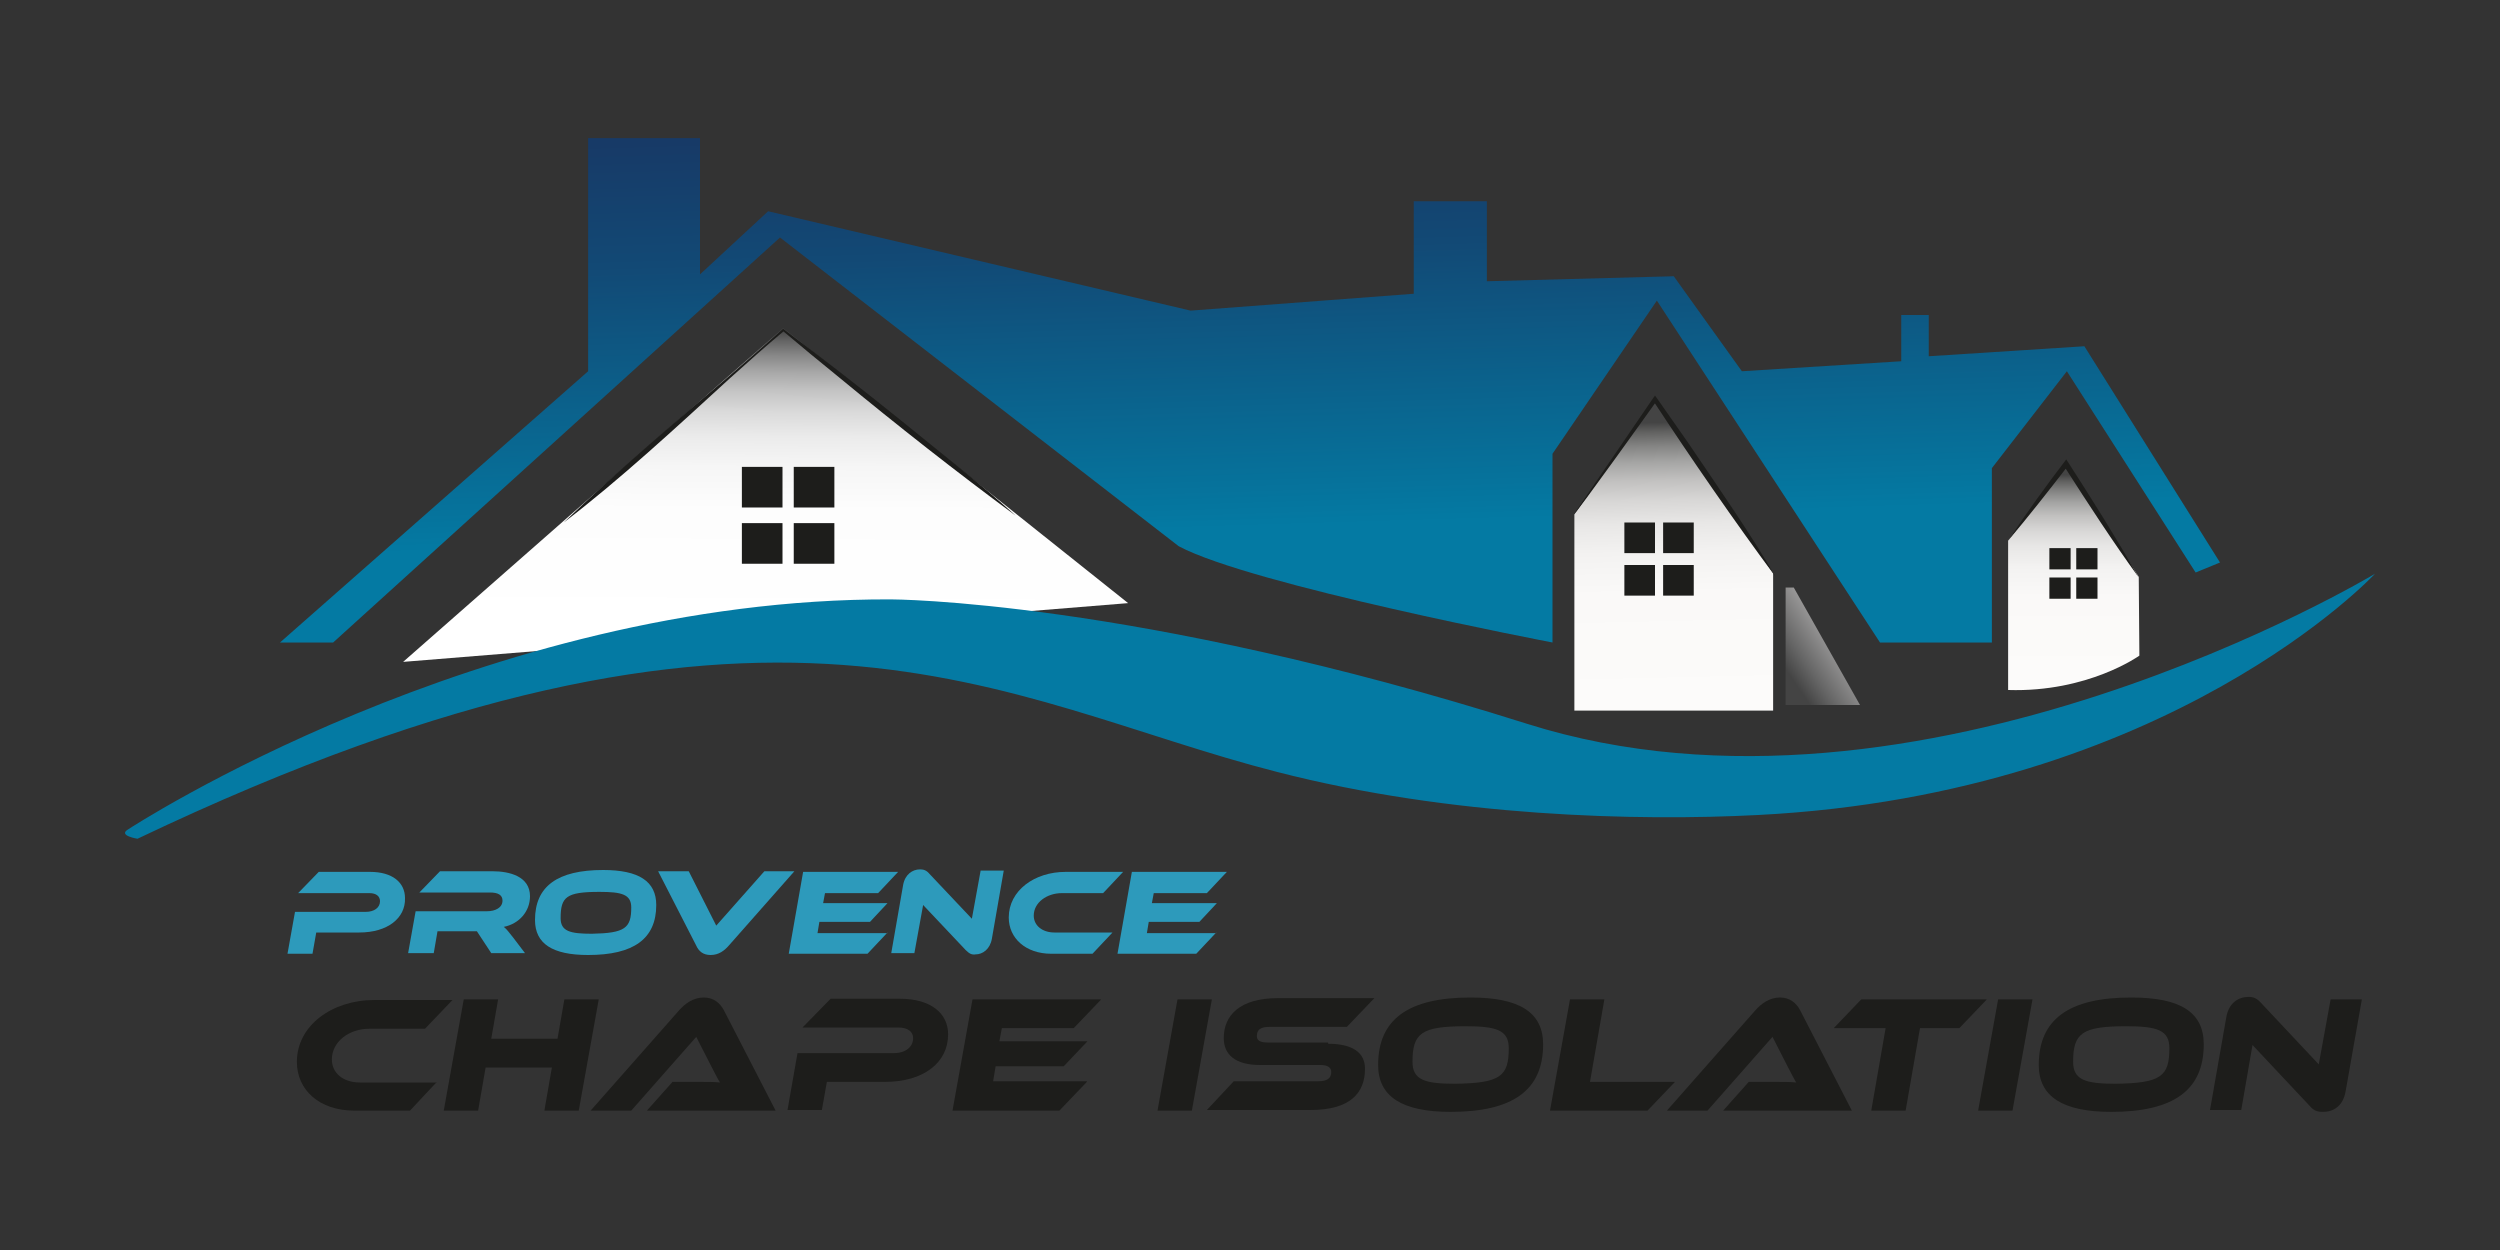 <?xml version="1.0" encoding="utf-8"?>
<!-- Generator: Adobe Illustrator 28.2.0, SVG Export Plug-In . SVG Version: 6.00 Build 0)  -->
<svg version="1.1" id="Calque_1" xmlns="http://www.w3.org/2000/svg" xmlns:xlink="http://www.w3.org/1999/xlink" x="0px" y="0px"
	 viewBox="0 0 400 200" style="enable-background:new 0 0 400 200;" xml:space="preserve">
<rect x="0" y="0" width="400" height="200" fill="#333333" stroke="none"/>
<style type="text/css">
	.st0{fill:#2D9ABB;}
	.st1{fill:#1D1D1B;}
	.st2{fill:url(#SVGID_1_);}
	.st3{fill:url(#SVGID_00000062155264246734888000000000085666038539857045_);}
	.st4{fill:url(#SVGID_00000049939588570189014490000001230524016537909135_);}
	.st5{fill:url(#SVGID_00000044882483241832966110000015678944855071613572_);}
	.st6{fill:url(#SVGID_00000144324895569001996580000017153257451672695980_);}
	.st7{fill:url(#SVGID_00000145739704221987167290000005501727223678562201_);}
</style>
<g>
	<g>
		<path class="st0" d="M57.5,149.2h-6.9l-0.6,3.4h-4l1.2-6.7h11.3c1.4,0,2.3-0.7,2.3-1.7c0-0.8-0.6-1.3-1.7-1.3H47.7l3.3-3.4h8.2
			c3.6,0,5.6,1.7,5.6,4.2C64.9,146.9,62,149.2,57.5,149.2z"/>
		<path class="st0" d="M84,152.5h-5.4l-2.3-3.5H70l-0.6,3.5h-4.1l1.2-6.7h11.4c1.4,0,2.5-0.6,2.5-1.7c0-0.9-0.7-1.3-2-1.3H67.1
			l3.3-3.4h8.4c2.7,0,6,0.8,6,4c0,2.4-1.7,4.4-4.2,4.9c0.4,0.3,0.8,0.8,1.5,1.7L84,152.5z"/>
		<path class="st0" d="M105,144.8c0,5.4-3.6,8-10.9,8c-5.7,0-8.5-1.8-8.5-5.6c0-5.4,3.6-8,10.9-8C102.2,139.2,105,141,105,144.8z
			 M101,145.2c0-2.1-1.5-2.5-5.1-2.5c-5.3,0-6.2,0.8-6.2,4.2c0,2.1,1.5,2.5,5,2.5C100,149.3,101,148.5,101,145.2z"/>
		<path class="st0" d="M110.2,139.4l4.4,8.7l7.7-8.7h4.8l-10.5,11.9c-0.7,0.8-1.6,1.5-2.9,1.5c-1.2,0-1.9-0.6-2.3-1.5l-6.1-11.9
			H110.2z"/>
		<path class="st0" d="M142,149.2l-3.2,3.4h-12.6l2.3-13.1h15.2l-3.2,3.4h-8.5l-0.3,1.6H142l-2.8,3h-8.1l-0.3,1.8H142z"/>
		<path class="st0" d="M154.5,152l-6.8-7.2l-1.4,7.7h-3.7l1.9-10.9c0.3-1.7,1.5-2.5,2.7-2.5c0.5,0,1,0.1,1.5,0.7l6.8,7.2l1.4-7.7
			h3.7l-1.9,10.9c-0.3,1.7-1.5,2.5-2.6,2.5C155.5,152.8,155.1,152.6,154.5,152z"/>
		<path class="st0" d="M178,149.2l-3.2,3.4h-6.6c-4.1,0-6.8-2.5-6.8-5.8c0-4.3,4.1-7.3,9.1-7.3h9.2l-3.2,3.4h-6.6
			c-2.4,0-4.5,1.5-4.5,3.6c0,1.6,1.4,2.7,3.3,2.7H178z"/>
		<path class="st0" d="M194.6,149.2l-3.2,3.4h-12.6l2.3-13.1h15.2l-3.2,3.4h-8.5l-0.3,1.6h10.4l-2.8,3h-8.1l-0.3,1.8H194.6z"/>
	</g>
	<g>
		<path class="st1" d="M69.9,173.1l-4.3,4.6h-8.9c-5.6,0-9.2-3.3-9.2-7.8c0-5.8,5.6-9.9,12.4-9.9h12.5l-4.4,4.6h-8.9
			c-3.3,0-6,2.1-6,4.9c0,2.2,1.8,3.7,4.5,3.7H69.9z"/>
		<path class="st1" d="M92.6,177.7h-5.5l1.2-6.9H77.7l-1.2,6.9H71l3.2-17.8h5.5l-1.1,6.3h10.6l1.1-6.3h5.5L92.6,177.7z"/>
		<path class="st1" d="M103.5,177.7l4.1-4.6h4.4c1.1,0,2.3,0,3.2,0.1c-0.4-0.6-0.9-1.7-1.4-2.6l-2.4-4.7l-10.4,11.8h-6.5l14.2-16.1
			c0.9-1,2.2-2,3.9-2c1.6,0,2.6,0.9,3.2,2l8.3,16.1H103.5z"/>
		<path class="st1" d="M141.6,173.1h-9.3l-0.8,4.5h-5.5l1.6-9.1H143c1.9,0,3.1-1,3.1-2.4c0-1-0.8-1.7-2.4-1.7h-15.3l4.5-4.6H144
			c4.9,0,7.7,2.3,7.7,5.7C151.7,170,147.8,173.1,141.6,173.1z"/>
		<path class="st1" d="M173.9,173.1l-4.4,4.6h-17.1l3.2-17.8h20.6l-4.4,4.6h-11.5l-0.4,2.1h14.1l-3.8,4h-10.9l-0.4,2.4H173.9z"/>
		<path class="st1" d="M190.7,177.7h-5.5l3.2-17.8h5.5L190.7,177.7z"/>
		<path class="st1" d="M212.5,167c3.9,0,5.9,1.4,5.9,4c0,3.9-2.4,6.6-8.7,6.6h-16.6l4.3-4.6h13.5c1.5,0,2.1-0.5,2.1-1.5
			c0-0.7-0.6-1.1-1.7-1.1h-9.7c-4,0-5.8-1.7-5.8-4.3c0-3.6,2.5-6.4,8.7-6.4h15.4l-4.4,4.6h-12.3c-1.5,0-2.1,0.4-2.1,1.5
			c0,0.7,0.6,1,1.7,1H212.5z"/>
		<path class="st1" d="M246.9,167.1c0,7.3-4.8,10.8-14.8,10.8c-7.7,0-11.6-2.4-11.6-7.5c0-7.3,4.8-10.8,14.8-10.8
			C243,159.6,246.9,161.9,246.9,167.1z M241.4,167.7c0-2.9-2-3.5-6.9-3.5c-7.1,0-8.5,1.1-8.5,5.7c0,2.9,2,3.5,6.8,3.5
			C240.1,173.3,241.4,172.2,241.4,167.7z"/>
		<path class="st1" d="M268,173.1l-4.4,4.6H248l3.2-17.8h5.5l-2.3,13.2H268z"/>
		<path class="st1" d="M275.7,177.7l4.1-4.6h4.4c1.1,0,2.3,0,3.2,0.1c-0.4-0.6-0.9-1.7-1.4-2.6l-2.4-4.7l-10.4,11.8h-6.5l14.2-16.1
			c0.9-1,2.2-2,3.9-2c1.6,0,2.6,0.9,3.2,2l8.3,16.1H275.7z"/>
		<path class="st1" d="M317.9,159.9l-4.4,4.6h-6.3l-2.3,13.2h-5.5l2.3-13.2h-8.3l4.4-4.6H317.9z"/>
		<path class="st1" d="M322,177.7h-5.5l3.2-17.8h5.5L322,177.7z"/>
		<path class="st1" d="M352.6,167.1c0,7.3-4.8,10.8-14.8,10.8c-7.7,0-11.6-2.4-11.6-7.5c0-7.3,4.8-10.8,14.8-10.8
			C348.8,159.6,352.6,161.9,352.6,167.1z M347.1,167.7c0-2.9-2-3.5-6.9-3.5c-7.1,0-8.5,1.1-8.5,5.7c0,2.9,2,3.5,6.8,3.5
			C345.8,173.3,347.1,172.2,347.1,167.7z"/>
		<path class="st1" d="M369.6,177l-9.2-9.8l-1.8,10.4h-5l2.6-14.8c0.4-2.4,2-3.3,3.6-3.3c0.7,0,1.3,0.2,2,1l9.2,9.8l1.9-10.4h5
			l-2.6,14.7c-0.4,2.4-2,3.3-3.6,3.3C370.9,177.9,370.3,177.8,369.6,177z"/>
	</g>
	<linearGradient id="SVGID_1_" gradientUnits="userSpaceOnUse" x1="331.772" y1="108.207" x2="331.772" y2="75.97">
		<stop  offset="0" style="stop-color:#FCFBFA"/>
		<stop  offset="0.398" style="stop-color:#FAF9F8"/>
		<stop  offset="0.541" style="stop-color:#F3F2F1"/>
		<stop  offset="0.643" style="stop-color:#E8E7E6"/>
		<stop  offset="0.726" style="stop-color:#D7D6D5"/>
		<stop  offset="0.797" style="stop-color:#C1C0BF"/>
		<stop  offset="0.86" style="stop-color:#A5A5A4"/>
		<stop  offset="0.916" style="stop-color:#858584"/>
		<stop  offset="0.967" style="stop-color:#616160"/>
		<stop  offset="1" style="stop-color:#444444"/>
	</linearGradient>
	<path class="st2" d="M321.3,86.5l9.3-12.3l11.6,18.1l0.1,12.6c0,0-8.2,5.9-21,5.5V86.5z"/>
	
		<linearGradient id="SVGID_00000063614345111251586790000002316843740124030854_" gradientUnits="userSpaceOnUse" x1="197.685" y1="20.028" x2="199.637" y2="84.413">
		<stop  offset="0" style="stop-color:#173A67"/>
		<stop  offset="0.304" style="stop-color:#124975"/>
		<stop  offset="0.89" style="stop-color:#06729B"/>
		<stop  offset="1" style="stop-color:#047AA3"/>
	</linearGradient>
	<path style="fill:url(#SVGID_00000063614345111251586790000002316843740124030854_);" d="M44.8,102.8l49.3-43.4V22.1H112v21.8
		l10.9-10.1l67.6,15.9l35.7-2.7V32.2h11.7V45l29.9-0.8l10.9,15.2l25.5-1.6v-7.4h4.4V57l24.9-1.6L355.2,90l-3.9,1.6l-20.6-32.2
		l-12,15.5v27.9h-17.9l-35.7-54.7l-16.7,24.5v30.2c0,0-48.2-9.2-59.8-15.4L124.8,38l-71.5,64.8H44.8z"/>
	
		<linearGradient id="SVGID_00000002373545826091317530000000182626304950311325_" gradientUnits="userSpaceOnUse" x1="122.492" y1="100.417" x2="122.751" y2="52.757">
		<stop  offset="0" style="stop-color:#FFFFFF"/>
		<stop  offset="0.397" style="stop-color:#FDFDFD"/>
		<stop  offset="0.539" style="stop-color:#F6F6F6"/>
		<stop  offset="0.641" style="stop-color:#EBEBEB"/>
		<stop  offset="0.724" style="stop-color:#DADADA"/>
		<stop  offset="0.794" style="stop-color:#C4C4C4"/>
		<stop  offset="0.857" style="stop-color:#A8A8A8"/>
		<stop  offset="0.913" style="stop-color:#888888"/>
		<stop  offset="0.963" style="stop-color:#646464"/>
		<stop  offset="1" style="stop-color:#444444"/>
	</linearGradient>
	<polygon style="fill:url(#SVGID_00000002373545826091317530000000182626304950311325_);" points="64.5,105.9 125.3,52.5 
		180.5,96.5 	"/>
	
		<linearGradient id="SVGID_00000141456649053082433160000003676918841563638205_" gradientUnits="userSpaceOnUse" x1="268.032" y1="112.882" x2="266.996" y2="67.553">
		<stop  offset="0" style="stop-color:#FCFBFA"/>
		<stop  offset="0.398" style="stop-color:#FAF9F8"/>
		<stop  offset="0.541" style="stop-color:#F3F2F1"/>
		<stop  offset="0.643" style="stop-color:#E8E7E6"/>
		<stop  offset="0.726" style="stop-color:#D7D6D5"/>
		<stop  offset="0.797" style="stop-color:#C1C0BF"/>
		<stop  offset="0.86" style="stop-color:#A5A5A4"/>
		<stop  offset="0.916" style="stop-color:#858584"/>
		<stop  offset="0.967" style="stop-color:#616160"/>
		<stop  offset="1" style="stop-color:#444444"/>
	</linearGradient>
	<polygon style="fill:url(#SVGID_00000141456649053082433160000003676918841563638205_);" points="251.9,82.3 264.8,63.9 
		283.7,91.7 283.7,113.7 251.9,113.7 	"/>
	<g>
		<rect x="118.7" y="74.7" class="st1" width="6.5" height="6.5"/>
		<rect x="127" y="74.7" class="st1" width="6.5" height="6.5"/>
		<rect x="118.7" y="83.7" class="st1" width="6.5" height="6.5"/>
		<rect x="127" y="83.7" class="st1" width="6.5" height="6.5"/>
	</g>
	<g>
		<rect x="259.9" y="83.6" class="st1" width="4.9" height="4.9"/>
		<rect x="266.1" y="83.6" class="st1" width="4.9" height="4.9"/>
		<rect x="259.9" y="90.4" class="st1" width="4.9" height="4.9"/>
		<rect x="266.1" y="90.4" class="st1" width="4.9" height="4.9"/>
	</g>
	<g>
		<rect x="327.9" y="87.7" class="st1" width="3.4" height="3.4"/>
		<rect x="332.2" y="87.7" class="st1" width="3.4" height="3.4"/>
		<rect x="327.9" y="92.4" class="st1" width="3.4" height="3.4"/>
		<rect x="332.2" y="92.4" class="st1" width="3.4" height="3.4"/>
	</g>
	
		<linearGradient id="SVGID_00000023992338622891438960000014936334932756211875_" gradientUnits="userSpaceOnUse" x1="307.106" y1="92.833" x2="285.866" y2="107.338">
		<stop  offset="0" style="stop-color:#FCFBFA"/>
		<stop  offset="0.111" style="stop-color:#F5F4F3"/>
		<stop  offset="0.269" style="stop-color:#E3E2E1"/>
		<stop  offset="0.453" style="stop-color:#C5C4C3"/>
		<stop  offset="0.658" style="stop-color:#9B9A9A"/>
		<stop  offset="0.877" style="stop-color:#656565"/>
		<stop  offset="1" style="stop-color:#444444"/>
	</linearGradient>
	<polygon style="fill:url(#SVGID_00000023992338622891438960000014936334932756211875_);" points="285.7,94 285.7,112.8 
		297.6,112.8 287,94 	"/>
	<g>
		<path class="st1" d="M90.2,83.6c8.1-7.8,17.6-15.9,26.2-23.2c3-2.6,6-5.2,8.9-7.8c6.4,4.8,12.7,9.7,18.9,14.7
			c6.1,5,12.6,10,18.3,15.2c-9.6-7.1-18.9-14.4-28.1-22c-3.1-2.5-6.1-5-9.2-7.6l0.3,0c-3,2.5-5.9,5.1-8.8,7.7
			C108.4,68.2,99,76.9,90.2,83.6L90.2,83.6z"/>
	</g>
	
		<linearGradient id="SVGID_00000043420379642114911610000009157163486234397847_" gradientUnits="userSpaceOnUse" x1="197.501" y1="30.034" x2="199.452" y2="94.419">
		<stop  offset="0" style="stop-color:#173A67"/>
		<stop  offset="0.304" style="stop-color:#124975"/>
		<stop  offset="0.89" style="stop-color:#06729B"/>
		<stop  offset="1" style="stop-color:#047AA3"/>
	</linearGradient>
	<path style="fill:url(#SVGID_00000043420379642114911610000009157163486234397847_);" d="M20.5,132.7c0,0,56.5-37,122-36.8
		c0,0,38.9,0,101.8,19.9S380,91.8,380,91.8s-32.7,35.2-98.7,38.6c-19.3,1-49.1,0.3-77-6.9c-44.2-11.3-80.3-37.9-182.3,10.7
		C22,134.2,18.8,133.7,20.5,132.7z"/>
	<g>
		<path class="st1" d="M251.8,82.3l12.7-18.6c0,0,0.3-0.4,0.3-0.4s0.3,0.4,0.3,0.4l4.9,7c4.4,6.5,10.3,15,14.1,21.6
			c-6.6-8.9-13.5-18.9-19.6-28.2c0,0,0.6,0,0.6,0C265.1,64.1,251.9,82.6,251.8,82.3L251.8,82.3z"/>
	</g>
	<g>
		<path class="st1" d="M321.3,86.5c2.9-4.4,6.1-8.8,9.3-13c4,6.2,7.9,12.4,11.6,18.9c-4.2-5.8-8.1-11.8-12-17.9c0,0,0.7,0,0.7,0
			C327.8,78.5,324.6,82.6,321.3,86.5L321.3,86.5z"/>
	</g>
</g>
</svg>
